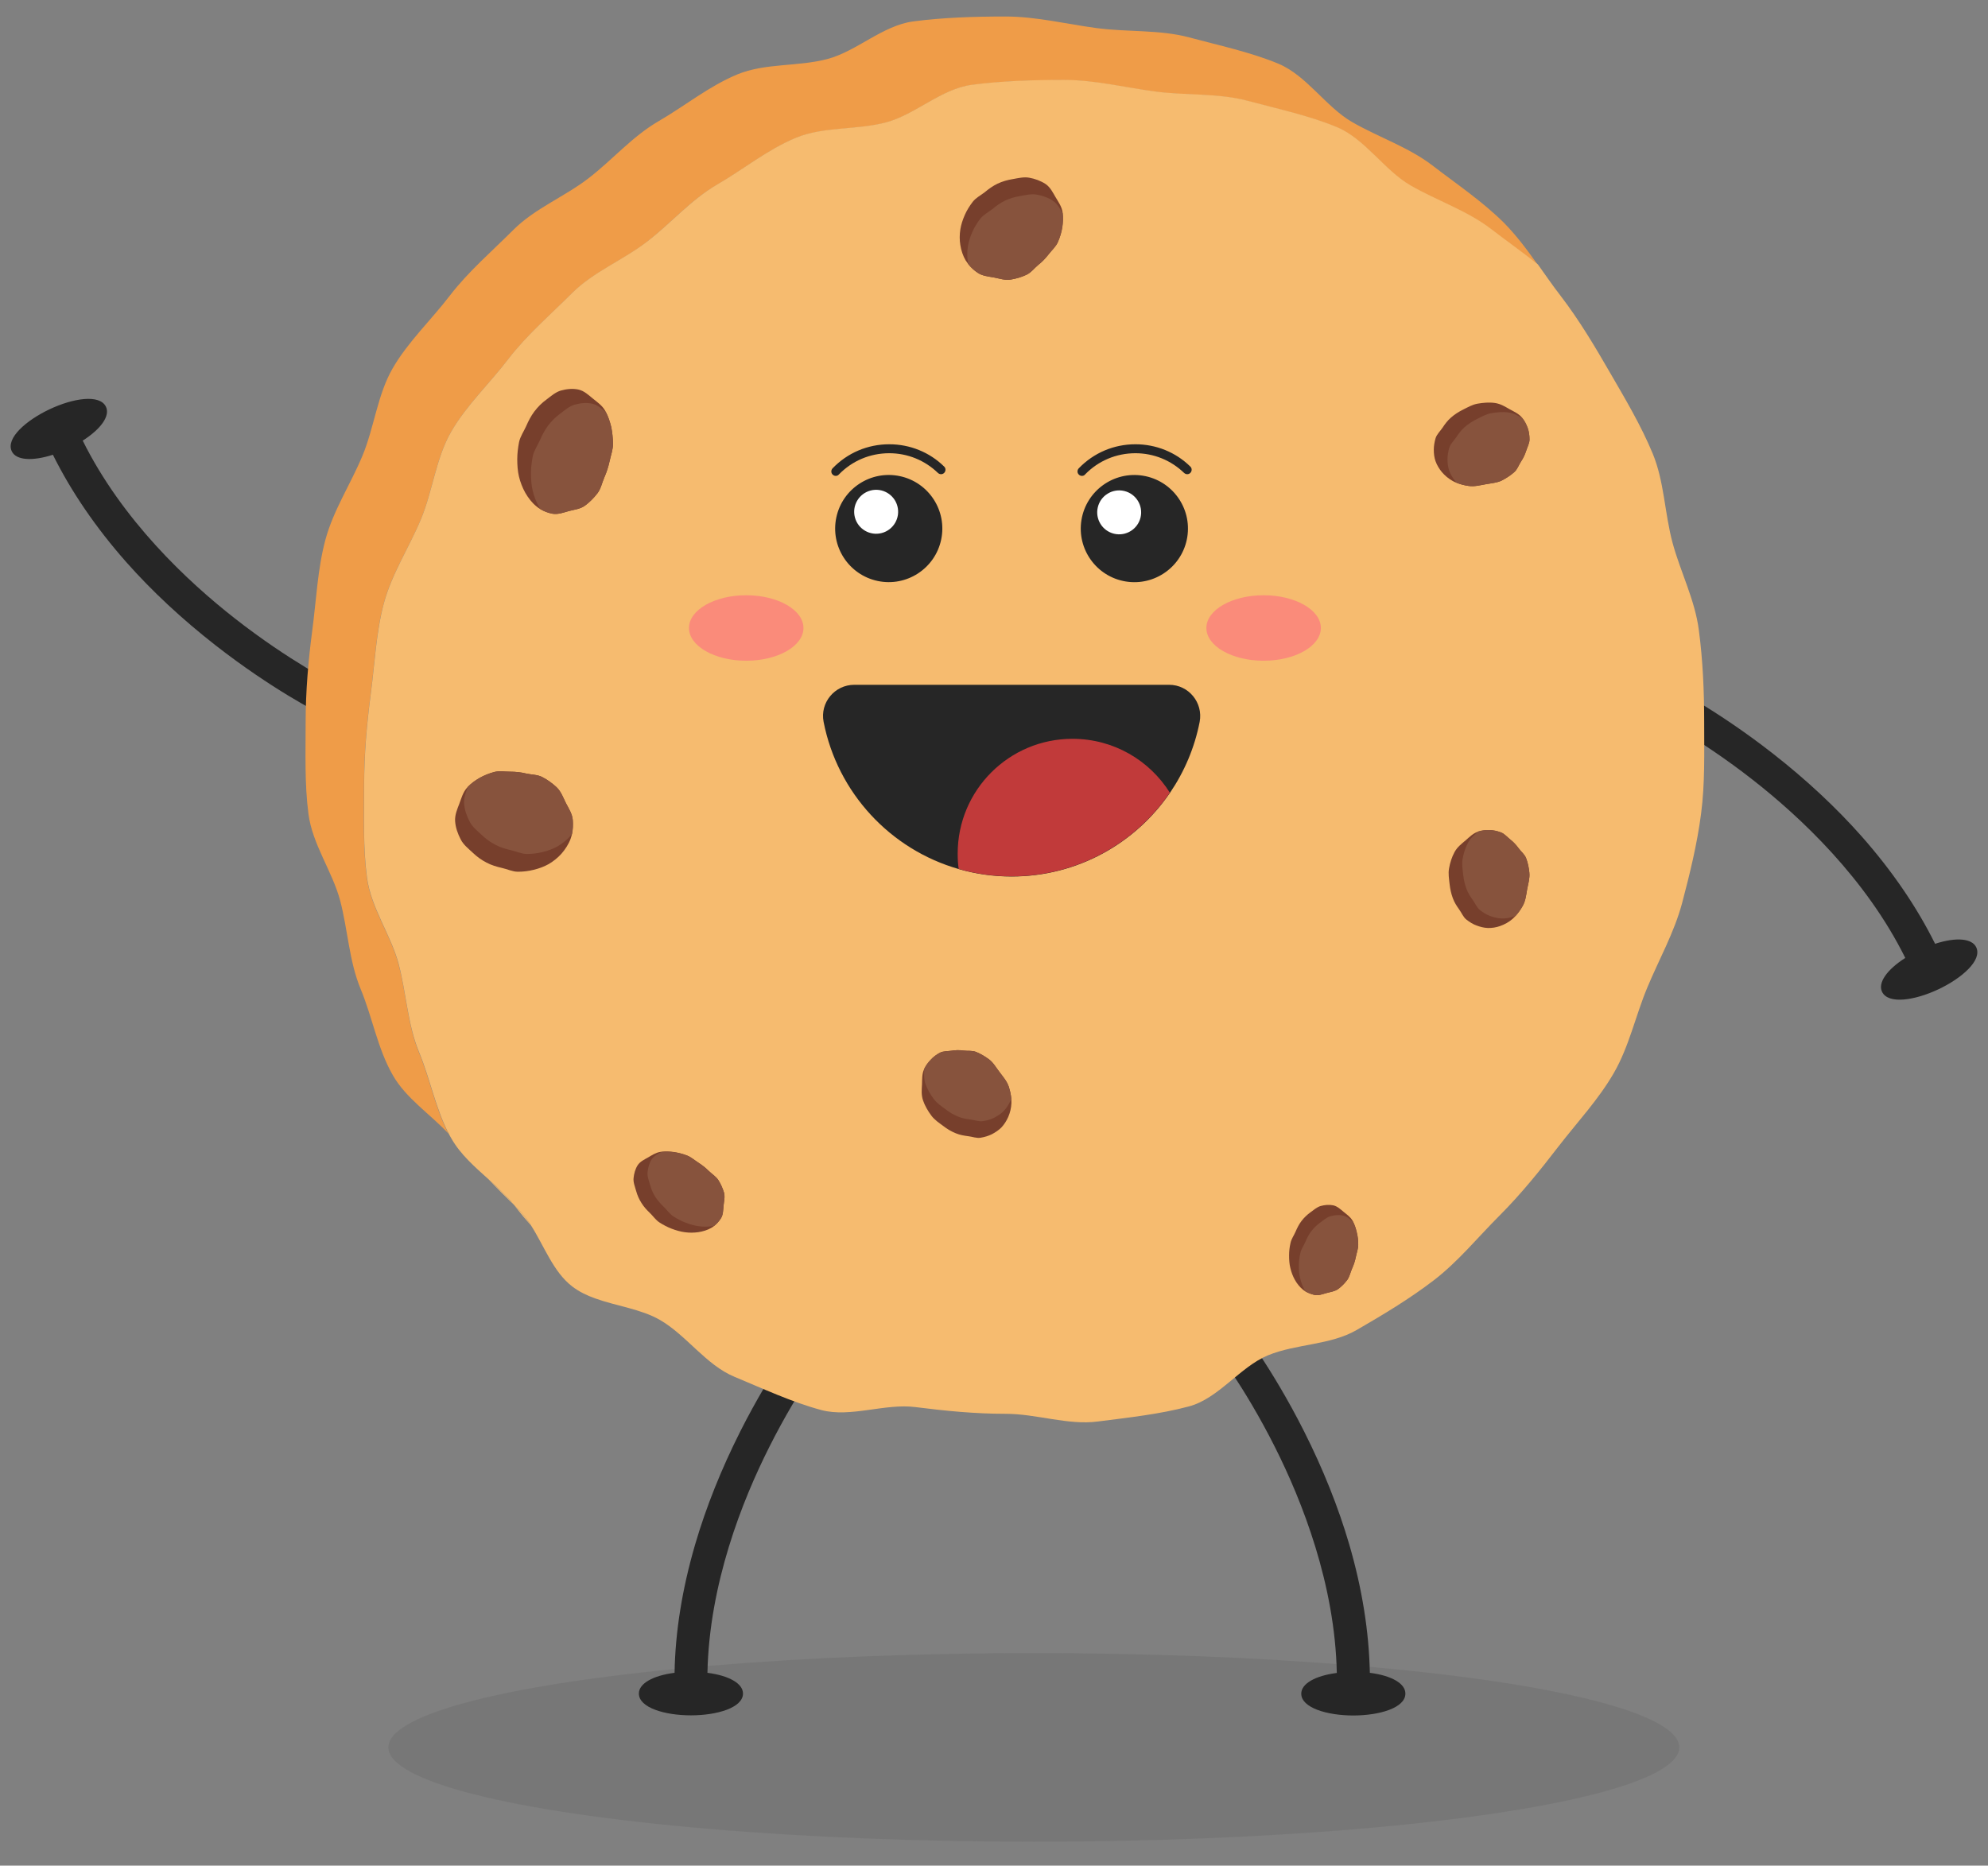 <?xml version="1.0" encoding="utf-8"?>
<!-- Generator: Adobe Illustrator 25.4.1, SVG Export Plug-In . SVG Version: 6.00 Build 0)  -->
<svg version="1.1" id="Layer_1" xmlns="http://www.w3.org/2000/svg" xmlns:xlink="http://www.w3.org/1999/xlink" x="0px" y="0px"
	 viewBox="0 0 1420.5 1333.3" style="enable-background:new 0 0 1420.5 1333.3;" xml:space="preserve">
<rect x="0" y="0" width="1420.5" height="1333.3" fill="#808080" stroke="none"/>
<style type="text/css">
	.st0{fill:#262626;}
	.st1{opacity:0.1;fill:#282828;}
	.st2{fill:#F6BB6F;}
	.st3{fill:#EF9C48;}
	.st4{fill:#773F2C;}
	.st5{fill:#87533D;}
	.st6{fill:#C13A3A;}
	.st7{fill:#FFFFFF;}
	.st8{opacity:0.47;fill:#FF5586;}
</style>
<g>
	<path class="st0" d="M37.8,325c13.1,26.4,30.7,52.1,52.4,76.7c18.4,20.8,39.9,40.8,63.7,59.4c40.6,31.7,73.8,48.4,75.2,49
		c5.8,2.9,12.9,0.5,15.8-5.3l0,0c1.4-2.8,1.6-6,0.6-9c-1-3-3.1-5.4-5.9-6.8c-0.3-0.2-32.9-16.6-71.5-46.8
		c-34.3-26.8-80.8-70.5-109-127.3c13.2-8.4,19.7-17.8,16.6-24.2c-4.4-9.2-23.6-6.1-40.3,1.8s-31.4,20.7-27,30
		C11.4,328.9,22.8,329.8,37.8,325z"/>
	<path class="st0" d="M1382.7,674.5c-13.1-26.4-30.7-52.1-52.4-76.7c-18.4-20.8-39.9-40.8-63.7-59.4c-40.6-31.7-73.8-48.4-75.2-49
		c-5.8-2.9-12.9-0.5-15.8,5.3l0,0c-1.4,2.8-1.6,6-0.6,9c1,3,3.1,5.4,5.9,6.8c0.3,0.2,32.9,16.6,71.5,46.8
		c34.3,26.8,80.8,70.5,109,127.3c-13.2,8.4-19.7,17.8-16.6,24.2c4.4,9.2,23.6,6.1,40.3-1.8c16.7-7.9,31.4-20.7,27-30
		C1409.1,670.6,1397.7,669.6,1382.7,674.5z"/>
	<g>
		<ellipse class="st1" cx="738.7" cy="1248.8" rx="461.2" ry="67.4"/>
		<path class="st0" d="M592.6,944.6L592.6,944.6c-5.1-4-12.5-3.1-16.5,1.9c-1,1.2-23.9,30.5-47.1,76.4c-13.6,27-24.5,54.2-32.3,80.9
			c-9.2,31.5-14.2,62.3-14.7,91.7c-15.6,2-25.5,7.7-25.5,14.8c0,10.2,18.7,15.6,37.2,15.6c18.5,0,37.2-5.4,37.2-15.6
			c0-7.1-9.9-12.8-25.4-14.8c1.3-63.4,24.7-122.8,44.3-161.6c22-43.8,44.5-72.5,44.7-72.8c1.9-2.5,2.8-5.5,2.4-8.7
			C596.6,949.3,595.1,946.5,592.6,944.6z"/>
		<path class="st0" d="M978.8,1195.5c-0.6-29.4-5.5-60.2-14.7-91.7c-7.8-26.7-18.7-53.9-32.3-80.9c-23.2-46-46.1-75.2-47.1-76.4
			c-4-5.1-11.4-6-16.5-1.9h0c-2.5,1.9-4,4.7-4.4,7.9c-0.4,3.1,0.5,6.2,2.4,8.7c0.2,0.3,22.7,29,44.7,72.8
			c19.6,38.9,43,98.3,44.3,161.6c-15.5,2-25.4,7.7-25.4,14.8c0,10.2,18.7,15.6,37.2,15.6c18.5,0,37.2-5.4,37.2-15.6
			C1004.3,1203.2,994.4,1197.5,978.8,1195.5z"/>
	</g>
	<g>
		<path class="st2" d="M367.2,861.1c-6.1-6-12.1-12-18-18.1C355.7,848.7,362,854.5,367.2,861.1z"/>
		<path class="st3" d="M1098.8,189.3c-10.9-8.8-22.5-16.9-33.5-25.4c-17.2-13.3-38.6-20.2-57.5-31.1C989,121.8,975.3,99.4,955.1,91
			c-20-8.3-42.6-13.1-63.8-18.8c-20.8-5.6-44-3.7-65.8-6.6c-21.3-2.8-43.2-8.3-65.3-8.3c-22.1,0-44.6,0.7-65.9,3.5
			c-21.8,2.8-40.2,21.2-61.1,26.8c-21.2,5.7-44.7,2.8-64.7,11.1c-20.2,8.4-37.4,22.5-56.2,33.4c-18.9,10.9-33,27.6-50.2,40.9
			c-17.3,13.3-38.2,21.4-53.6,36.8c-15.4,15.4-32.1,29.7-45.4,47c-13.2,17.2-29.9,32.9-40.8,51.9c-10.9,18.8-13.2,42.3-21.6,62.5
			c-8.3,20-20.9,38.9-26.5,60.1c-5.6,20.8-6.5,43.2-9.4,65c-2.8,21.3-4.7,43.1-4.7,65.2c0,22.1-0.8,44.2,2,65.6
			c2.8,21.8,17.1,41,22.6,61.8c5.7,21.2,6.4,43.4,14.7,63.4c7.8,18.8,11.7,39.9,21,57.8c-13-13.9-30.2-25.1-39.6-41.5
			c-10.9-18.8-14.7-41.6-23.1-61.8c-8.3-20-9.1-42.2-14.7-63.4c-5.6-20.8-19.8-40-22.6-61.8c-2.8-21.3-2-43.5-2-65.6
			c0-22.1,1.9-43.9,4.7-65.2c2.9-21.8,3.8-44.1,9.4-65c5.7-21.2,18.2-40.1,26.5-60.1c8.4-20.2,10.7-43.7,21.6-62.5
			c10.9-18.9,27.6-34.6,40.8-51.9c13.3-17.3,30-31.6,45.4-47c15.4-15.4,36.3-23.5,53.6-36.8c17.2-13.2,31.3-29.9,50.2-40.9
			c18.8-10.9,36-25,56.2-33.4c20-8.3,43.5-5.4,64.7-11.1c20.8-5.6,39.2-23.9,61.1-26.8c21.3-2.8,43.8-3.5,65.9-3.5
			s43.9,5.5,65.3,8.3c21.8,2.9,44.9,1,65.8,6.6c21.2,5.7,43.8,10.5,63.8,18.8c20.2,8.4,33.9,30.8,52.7,41.7
			c18.9,10.9,40.3,17.9,57.5,31.1c17.3,13.3,35.9,25.8,51.3,41.2C1083.8,168.6,1091.4,178.8,1098.8,189.3z"/>
		<path class="st2" d="M1215.5,581.4c-2.8,21.8-8.1,43.2-13.6,64.1c-5.7,21.2-16.6,40.4-24.9,60.4c-8.4,20.2-13,42.2-23.9,61
			c-10.9,18.9-26.1,35.1-39.4,52.3c-13.3,17.3-26.9,34.2-42.3,49.6c-15.4,15.4-29.5,32.8-46.8,46.1c-17.2,13.2-36.3,24.7-55.2,35.6
			c-18.8,10.9-43.2,9.8-63.4,18.1c-20,8.3-35.2,30.8-56.4,36.5c-20.8,5.6-43.4,8-65.2,10.8c-21.3,2.8-43.7-5.5-65.8-5.5
			s-43.1-2.1-64.5-4.8c-21.8-2.8-46.4,7.7-67.3,2.1c-21.2-5.7-42.1-15.5-62.1-23.8c-20.2-8.4-34.2-29.6-53-40.5
			c-13.6-7.9-31.3-10-46.5-15.5c-5.9-2.1-11.5-4.8-16.3-8.5c-13.5-10.3-20-28.8-29.5-43.7c-2.7-4.3-5.7-8.2-9.1-11.6
			c-1-1-2.1-2-3.1-3.1c-5.2-6.5-11.5-12.3-18-18.1c0,0,0,0,0,0c-9.9-8.9-20.1-17.8-26.5-29c-0.8-1.3-1.5-2.6-2.2-4
			c-9.3-18-13.2-39-21-57.8c-8.3-20-9.1-42.2-14.7-63.4c-5.6-20.8-19.8-40-22.6-61.8c-2.8-21.3-2-43.5-2-65.6
			c0-22.1,1.9-43.9,4.7-65.2c2.9-21.8,3.8-44.1,9.4-65c5.7-21.2,18.2-40.1,26.5-60.1c8.4-20.2,10.7-43.7,21.6-62.5
			c10.9-18.9,27.6-34.6,40.8-51.9c13.3-17.3,30-31.6,45.4-47c15.4-15.4,36.3-23.5,53.6-36.8c17.2-13.2,31.3-29.9,50.2-40.9
			c18.8-10.9,36-25,56.2-33.4c20-8.3,43.5-5.4,64.7-11.1c20.8-5.6,39.2-23.9,61.1-26.8c21.3-2.8,43.8-3.5,65.9-3.5
			c22.1,0,43.9,5.5,65.3,8.3c21.8,2.9,44.9,1,65.8,6.6c21.2,5.7,43.8,10.5,63.8,18.8c20.2,8.4,33.9,30.8,52.7,41.7
			c18.9,10.9,40.3,17.9,57.5,31.1c11,8.5,22.6,16.6,33.5,25.4c5.4,7.5,10.6,15.2,16.2,22.4c13.2,17.2,24.4,36,35.3,54.9
			c10.9,18.8,22.1,37.6,30.5,57.8c8.3,20,8.5,42.6,14.2,63.8c5.6,20.8,16,40.7,18.8,62.5c2.8,21.3,3.8,43.1,3.8,65.2
			C1217.7,538,1218.3,560.1,1215.5,581.4z"/>
		<path class="st2" d="M379.4,875.8c-3.9-4.4-7.6-8.9-11.2-13.5c-0.3-0.4-0.6-0.8-0.9-1.2c1,1,2,2,3.1,3.1
			C373.7,867.5,376.7,871.5,379.4,875.8z"/>
		<g>
			<path class="st4" d="M438,317.4c0,4-1.5,7.9-2.4,12.1c-0.9,4.1-2.1,7.9-3.7,11.5c-1.7,3.9-2.5,8.2-4.9,11.4
				c-2.6,3.4-5.7,6.5-8.8,8.8c-3.4,2.6-7.8,3-11.6,4c-4,1.1-8,2.7-12.1,1.9c-3-0.6-5.9-1.7-8.5-3.3c-1-0.6-1.9-1.2-2.8-2
				c-3.1-2.5-5.8-6-7.9-9.7c-1.9-3.4-3.5-7.4-4.5-11.6c-0.9-3.8-1.2-8.1-1.2-12.3c0-4,0.5-8.2,1.3-12.3c0.9-4.1,3.4-7.6,5-11.2
				c1.7-3.9,3.5-7.4,5.9-10.6c2.6-3.4,5.4-6.2,8.6-8.5c3.4-2.6,6.6-5.4,10.4-6.5c4-1.1,8.4-1.6,12.5-0.7c4.1,0.9,7.2,3.9,10.4,6.5
				c3.1,2.5,6.6,4.9,8.7,8.6c0.2,0.3,0.4,0.7,0.5,1c1.7,3.2,2.9,6.9,3.8,10.6C437.5,308.9,438,313.2,438,317.4z"/>
			<path class="st5" d="M438,317.4c0,4-1.5,7.9-2.4,12.1c-0.9,4.1-2.1,7.9-3.7,11.5c-1.7,3.9-2.5,8.2-4.9,11.4
				c-2.6,3.4-5.7,6.5-8.8,8.8c-3.4,2.6-7.8,3-11.6,4c-4,1.1-8,2.7-12.1,1.9c-3-0.6-5.9-1.7-8.5-3.3c-0.3-0.5-0.6-1-0.9-1.6
				c-1.9-3.4-3.5-7.4-4.5-11.6c-0.9-3.8-1.2-8.1-1.2-12.3c0-4,0.5-8.2,1.3-12.3c0.9-4.1,3.4-7.6,5-11.2c1.7-3.9,3.5-7.4,5.9-10.6
				c2.6-3.4,5.4-6.2,8.6-8.5c3.4-2.6,6.6-5.4,10.4-6.5c4-1.1,8.4-1.6,12.5-0.7c3.8,0.8,6.9,3.6,9.9,6.1c1.7,3.2,2.9,6.9,3.8,10.6
				C437.5,308.9,438,313.2,438,317.4z"/>
		</g>
		<g>
			<path class="st4" d="M755.9,173c-1.4,3.2-4.2,5.7-6.5,8.6c-2.3,3-4.7,5.5-7.5,7.7c-2.9,2.4-5.2,5.6-8.5,7.1
				c-3.6,1.7-7.5,2.8-11.2,3.4c-4,0.7-8.2-0.8-12-1.5c-4-0.7-8.3-1.1-11.7-3.4c-2.5-1.7-4.8-3.8-6.6-6.1c-0.7-0.9-1.3-1.8-1.9-2.7
				c-1.9-3.2-3.2-7.1-3.8-11c-0.6-3.5-0.6-7.4,0-11.1c0.5-3.4,1.7-7,3.2-10.4c1.4-3.2,3.3-6.3,5.6-9.3c2.3-3,5.8-4.7,8.6-6.9
				c2.9-2.4,5.8-4.5,9.1-6.1c3.6-1.7,7.2-2.7,10.9-3.3c4-0.7,8-1.7,11.8-1c4,0.7,8.2,2.2,11.7,4.5c3.4,2.3,5.2,6.1,7.2,9.5
				c1.9,3.2,4.3,6.6,4.9,10.4c0.1,0.3,0.1,0.7,0.1,1c0.4,3.2,0.2,6.7-0.3,10C758.5,166,757.4,169.6,755.9,173z"/>
			<path class="st5" d="M755.9,173c-1.4,3.2-4.2,5.7-6.5,8.6c-2.3,3-4.7,5.5-7.5,7.7c-2.9,2.4-5.2,5.6-8.5,7.1
				c-3.6,1.7-7.5,2.8-11.2,3.4c-4,0.7-8.2-0.8-12-1.5c-4-0.7-8.3-1.1-11.7-3.4c-2.5-1.7-4.8-3.8-6.6-6.1c-0.1-0.5-0.2-1.1-0.3-1.6
				c-0.6-3.5-0.6-7.4,0-11.1c0.5-3.4,1.7-7,3.2-10.4c1.4-3.2,3.3-6.3,5.6-9.3c2.3-3,5.8-4.7,8.6-6.9c2.9-2.4,5.8-4.5,9.1-6.1
				c3.6-1.7,7.2-2.7,10.9-3.3c4-0.7,8-1.7,11.8-1c4,0.7,8.2,2.1,11.7,4.5c3.2,2.2,5,5.7,6.9,8.9c0.4,3.2,0.2,6.7-0.3,10
				C758.5,166,757.4,169.6,755.9,173z"/>
		</g>
		<g>
			<path class="st4" d="M970.5,889.6c0,2.9-1.1,5.7-1.7,8.7c-0.6,3-1.5,5.7-2.7,8.3c-1.2,2.8-1.8,5.9-3.5,8.2
				c-1.9,2.5-4.1,4.7-6.4,6.4c-2.5,1.8-5.6,2.1-8.4,2.9c-2.9,0.8-5.8,2-8.7,1.3c-2.1-0.5-4.3-1.3-6.2-2.4c-0.7-0.4-1.4-0.9-2-1.4
				c-2.2-1.8-4.2-4.3-5.7-7c-1.4-2.5-2.5-5.4-3.2-8.4c-0.7-2.8-0.9-5.8-0.9-8.9c0-2.9,0.3-5.9,1-8.9c0.6-3,2.5-5.5,3.6-8.1
				c1.2-2.8,2.5-5.4,4.2-7.6c1.9-2.5,3.9-4.4,6.2-6.1c2.5-1.8,4.8-3.9,7.5-4.7c2.9-0.8,6.1-1.1,9-0.5c2.9,0.6,5.2,2.8,7.5,4.7
				c2.2,1.8,4.8,3.6,6.3,6.2c0.1,0.2,0.3,0.5,0.4,0.7c1.2,2.3,2.1,5,2.7,7.7C970.2,883.5,970.5,886.5,970.5,889.6z"/>
			<path class="st5" d="M970.5,889.6c0,2.9-1.1,5.7-1.7,8.7c-0.6,3-1.5,5.7-2.7,8.3c-1.2,2.8-1.8,5.9-3.5,8.2
				c-1.9,2.5-4.1,4.7-6.4,6.4c-2.5,1.8-5.6,2.1-8.4,2.9c-2.9,0.8-5.8,2-8.7,1.3c-2.1-0.5-4.3-1.3-6.2-2.4c-0.2-0.4-0.5-0.7-0.7-1.1
				c-1.4-2.5-2.5-5.4-3.2-8.4c-0.7-2.8-0.9-5.8-0.9-8.9c0-2.9,0.3-5.9,1-8.9c0.6-3,2.5-5.5,3.6-8.1c1.2-2.8,2.5-5.4,4.2-7.6
				c1.9-2.5,3.9-4.4,6.2-6.1c2.5-1.8,4.8-3.9,7.5-4.7c2.9-0.8,6.1-1.1,9-0.5c2.8,0.6,5,2.6,7.1,4.4c1.2,2.3,2.1,5,2.7,7.7
				C970.2,883.5,970.5,886.5,970.5,889.6z"/>
		</g>
		<g>
			<path class="st4" d="M1092.9,314.1c0,2.6-1.5,5.3-2.4,8.1c-0.9,2.8-2.1,5.3-3.7,7.7c-1.7,2.6-2.5,5.5-4.9,7.6
				c-2.6,2.3-5.7,4.3-8.8,5.9c-3.4,1.7-7.8,2-11.6,2.7c-4,0.7-8,1.8-12.1,1.2c-3-0.4-5.9-1.2-8.5-2.2c-1-0.4-1.9-0.8-2.8-1.3
				c-3.1-1.7-5.8-4-7.9-6.5c-1.9-2.3-3.5-5-4.5-7.8c-0.9-2.6-1.2-5.4-1.2-8.2c0-2.6,0.5-5.5,1.3-8.2c0.9-2.8,3.4-5.1,5-7.5
				c1.7-2.6,3.5-5,5.9-7.1c2.6-2.3,5.4-4.1,8.6-5.7c3.4-1.7,6.6-3.6,10.4-4.3c4-0.7,8.4-1.1,12.5-0.5c4.1,0.6,7.2,2.6,10.4,4.4
				c3.1,1.7,6.6,3.3,8.7,5.8c0.2,0.2,0.4,0.4,0.5,0.7c1.7,2.1,2.9,4.6,3.8,7.1C1092.5,308.4,1092.9,311.2,1092.9,314.1z"/>
			<path class="st5" d="M1092.9,314.1c0,2.6-1.5,5.3-2.4,8.1c-0.9,2.8-2.1,5.3-3.7,7.7c-1.7,2.6-2.5,5.5-4.9,7.6
				c-2.6,2.3-5.7,4.3-8.8,5.9c-3.4,1.7-7.8,2-11.6,2.7c-4,0.7-8,1.8-12.1,1.2c-3-0.4-5.9-1.2-8.5-2.2c-0.3-0.3-0.6-0.7-0.9-1
				c-1.9-2.3-3.5-5-4.5-7.8c-0.9-2.6-1.2-5.4-1.2-8.2c0-2.6,0.5-5.5,1.3-8.2c0.9-2.8,3.4-5.1,5-7.5c1.7-2.6,3.5-5,5.9-7.1
				c2.6-2.3,5.4-4.1,8.6-5.7c3.4-1.7,6.6-3.6,10.4-4.3c4-0.7,8.4-1.1,12.5-0.5c3.8,0.5,6.9,2.4,9.9,4.1c1.7,2.1,2.9,4.6,3.8,7.1
				C1092.5,308.4,1092.9,311.2,1092.9,314.1z"/>
		</g>
		<g>
			<path class="st4" d="M1072.5,594.9c2.5,0.9,4.4,3.3,6.7,5.1c2.3,1.8,4.2,3.9,5.9,6.2c1.8,2.5,4.3,4.3,5.4,7.2
				c1.2,3.2,2,6.9,2.3,10.4c0.4,3.8-0.9,8-1.6,11.8c-0.7,4-1.1,8.1-3.1,11.7c-1.4,2.6-3.2,5.1-5.1,7.2c-0.7,0.8-1.5,1.5-2.2,2.2
				c-2.6,2.3-5.8,4-8.9,5.1c-2.8,1-5.9,1.5-8.8,1.4c-2.7-0.1-5.5-0.8-8.1-1.8c-2.5-0.9-4.9-2.4-7.2-4.2c-2.3-1.8-3.5-5-5.2-7.3
				c-1.8-2.5-3.4-5-4.5-8c-1.2-3.2-1.9-6.5-2.3-10c-0.4-3.8-1.1-7.5-0.4-11.3c0.7-4,2-8.2,4-11.8c2-3.6,5-5.8,7.8-8.2
				c2.6-2.3,5.4-5,8.5-6.1c0.3-0.1,0.5-0.2,0.8-0.3c2.6-0.8,5.3-1.1,8-1C1067.1,593.3,1069.9,593.9,1072.5,594.9z"/>
			<path class="st5" d="M1072.5,594.9c2.5,0.9,4.4,3.3,6.7,5.1c2.3,1.8,4.2,3.9,5.9,6.2c1.8,2.5,4.3,4.3,5.4,7.2
				c1.2,3.2,2,6.9,2.3,10.4c0.4,3.8-0.9,8-1.6,11.8c-0.7,4-1.1,8.1-3.1,11.7c-1.4,2.6-3.2,5.1-5.1,7.2c-0.4,0.2-0.9,0.3-1.3,0.5
				c-2.8,1-5.9,1.5-8.8,1.4c-2.7-0.1-5.5-0.8-8.2-1.8c-2.5-0.9-4.9-2.4-7.2-4.2c-2.3-1.8-3.5-5-5.2-7.3c-1.8-2.5-3.4-5-4.5-8
				c-1.2-3.2-1.9-6.5-2.3-10c-0.4-3.8-1.1-7.5-0.4-11.3c0.7-4,2-8.2,4-11.8c1.9-3.4,4.7-5.6,7.3-7.8c2.6-0.8,5.3-1.1,8-1
				C1067.1,593.3,1069.9,593.9,1072.5,594.9z"/>
		</g>
		<g>
			<path class="st4" d="M671.7,752.3c2.4-1.2,5.4-1,8.3-1.4c2.9-0.5,5.7-0.5,8.5-0.1c3.1,0.4,6-0.2,9,1c3.2,1.3,6.4,3.2,9.2,5.3
				c3.1,2.3,5.2,6.1,7.6,9.2c2.4,3.2,5.2,6.4,6.5,10.3c0.9,2.8,1.6,5.8,1.8,8.6c0.1,1.1,0.1,2.1,0.1,3.1c-0.1,3.5-1,7-2.3,10
				c-1.2,2.7-2.9,5.4-4.9,7.5c-1.9,1.9-4.3,3.5-6.8,4.8c-2.4,1.2-5.1,2-8,2.5c-2.9,0.5-6.1-0.8-8.9-1.1c-3.1-0.4-6-0.9-8.9-2.1
				c-3.2-1.3-6.1-3-8.9-5.2c-3.1-2.3-6.2-4.3-8.5-7.4c-2.4-3.2-4.7-7.1-6-11c-1.3-3.9-0.9-7.7-0.7-11.3c0.1-3.5,0-7.4,1.3-10.4
				c0.1-0.3,0.2-0.5,0.4-0.8c1.2-2.4,2.8-4.6,4.7-6.5C666.9,755.3,669.2,753.6,671.7,752.3z"/>
			<path class="st5" d="M671.7,752.3c2.4-1.2,5.4-1,8.3-1.4c2.9-0.5,5.7-0.5,8.5-0.1c3.1,0.4,6-0.2,9,1c3.2,1.3,6.4,3.2,9.2,5.3
				c3.1,2.3,5.2,6.1,7.6,9.2c2.4,3.2,5.2,6.4,6.5,10.3c0.9,2.8,1.6,5.8,1.8,8.6c-0.2,0.4-0.3,0.9-0.5,1.3c-1.2,2.7-2.9,5.4-4.9,7.5
				c-1.9,1.9-4.3,3.5-6.8,4.8c-2.4,1.2-5.1,2-8,2.4c-2.9,0.5-6.1-0.8-8.9-1.1c-3.1-0.4-6-0.9-8.9-2.1c-3.2-1.3-6.1-3-8.9-5.2
				c-3.1-2.3-6.2-4.3-8.5-7.4c-2.4-3.2-4.7-7.1-6-11c-1.2-3.7-0.9-7.2-0.8-10.7c1.2-2.4,2.8-4.6,4.7-6.5
				C666.9,755.3,669.2,753.6,671.7,752.3z"/>
		</g>
		<g>
			<path class="st4" d="M490.9,825.8c2.9,1.1,5.3,3.3,8.1,5.1c2.8,1.8,5.2,3.7,7.4,5.9c2.4,2.3,5.3,4.1,6.9,6.6
				c1.8,2.8,3.1,5.9,4,8.8c0.9,3.2,0,6.4-0.3,9.5c-0.3,3.2-0.2,6.5-2,9.2c-1.3,2-2.9,3.8-4.7,5.2c-0.7,0.6-1.4,1.1-2.2,1.5
				c-2.6,1.5-5.9,2.5-9.2,3c-3,0.4-6.4,0.5-9.7,0c-3-0.4-6.2-1.3-9.3-2.5c-2.9-1.1-5.8-2.6-8.6-4.4c-2.8-1.8-4.6-4.6-6.8-6.7
				c-2.4-2.3-4.5-4.6-6.1-7.2c-1.8-2.8-3-5.6-3.8-8.5c-0.9-3.2-2.2-6.3-1.9-9.3c0.3-3.2,1.2-6.5,2.9-9.2c1.7-2.7,4.8-4.1,7.6-5.7
				c2.6-1.5,5.4-3.4,8.7-3.9c0.3,0,0.6-0.1,0.9-0.1c2.8-0.3,5.8-0.2,8.8,0.2C484.6,823.8,487.8,824.6,490.9,825.8z"/>
			<path class="st5" d="M490.9,825.8c2.9,1.1,5.3,3.3,8.1,5.1c2.8,1.8,5.2,3.7,7.4,5.9c2.4,2.3,5.3,4.1,6.9,6.6
				c1.8,2.8,3.1,5.9,4,8.8c0.9,3.2,0,6.4-0.3,9.5c-0.3,3.2-0.2,6.5-2,9.2c-1.3,2-2.9,3.8-4.7,5.2c-0.5,0.1-0.9,0.2-1.4,0.2
				c-3,0.4-6.4,0.5-9.7,0c-3-0.4-6.2-1.3-9.3-2.5c-2.9-1.1-5.8-2.6-8.6-4.4c-2.8-1.8-4.6-4.6-6.8-6.7c-2.4-2.3-4.4-4.6-6.1-7.1
				c-1.8-2.8-3-5.6-3.8-8.5c-0.9-3.2-2.2-6.3-1.9-9.3c0.3-3.2,1.2-6.5,2.9-9.2c1.6-2.5,4.5-4,7.1-5.4c2.8-0.3,5.8-0.2,8.8,0.2
				C484.6,823.8,487.8,824.6,490.9,825.8z"/>
		</g>
		<g>
			<path class="st4" d="M353.2,551.7c3.5-0.9,7.5-0.2,11.4-0.2c3.9,0,7.6,0.4,11.3,1.3c3.9,0.9,8,0.7,11.5,2.5
				c3.7,1.9,7.3,4.5,10.3,7.3c3.2,3,4.8,7.6,6.7,11.4c2.1,4,4.6,7.8,4.9,12.3c0.2,3.3,0.1,6.6-0.6,9.8c-0.3,1.2-0.6,2.3-1,3.4
				c-1.4,3.8-3.8,7.5-6.5,10.6c-2.5,2.8-5.7,5.4-9.1,7.4c-3.2,1.8-6.9,3.2-10.7,4.1c-3.5,0.9-7.4,1.4-11.3,1.4
				c-3.9,0-7.7-1.9-11.4-2.7c-3.9-0.9-7.6-2-11-3.8c-3.7-1.9-7-4.3-9.9-7.1c-3.2-3-6.7-5.7-8.6-9.5c-2.1-4-3.7-8.5-4-13
				c-0.3-4.5,1.5-8.6,3-12.5c1.4-3.8,2.6-8.1,5.3-11.2c0.2-0.3,0.5-0.5,0.7-0.8c2.4-2.5,5.3-4.6,8.4-6.4
				C345.8,554.2,349.4,552.7,353.2,551.7z"/>
			<path class="st5" d="M353.2,551.7c3.5-0.9,7.5-0.2,11.4-0.2c3.9,0,7.6,0.4,11.3,1.3c3.9,0.9,8,0.7,11.5,2.5
				c3.7,1.9,7.3,4.5,10.3,7.3c3.2,3,4.8,7.6,6.7,11.4c2.1,4,4.6,7.8,4.9,12.3c0.2,3.3,0.1,6.6-0.6,9.8c-0.4,0.5-0.7,0.9-1.1,1.3
				c-2.5,2.8-5.7,5.4-9.1,7.4c-3.2,1.8-6.9,3.2-10.7,4.1c-3.5,0.9-7.4,1.4-11.3,1.4c-3.9,0-7.7-1.9-11.4-2.7c-3.9-0.9-7.6-2-11-3.8
				c-3.7-1.9-7-4.3-9.9-7.1c-3.2-3-6.7-5.7-8.6-9.5c-2.1-4-3.7-8.5-4-13c-0.3-4.2,1.3-8.1,2.7-11.9c2.4-2.5,5.3-4.6,8.4-6.4
				C345.8,554.2,349.4,552.7,353.2,551.7z"/>
		</g>
	</g>
	<g>
		<g>
			<g>
				<path class="st0" d="M857.2,515.9c-3.6,18.5-11,35.7-21.2,50.7c-24.7,36.1-66.1,59.8-113.1,59.8c-13.1,0-25.8-1.8-37.8-5.3
					c-49-14-86.7-54.6-96.6-105.2c-2.7-13.7,7.9-26.5,21.9-26.5h225C849.3,489.4,859.8,502.1,857.2,515.9z"/>
				<path class="st6" d="M835.9,566.5c-24.7,36.1-66.1,59.8-113.1,59.8c-13.1,0-25.8-1.8-37.8-5.3c-0.5-3.6-0.7-7.3-0.7-11
					c0-45.3,36.7-82,82-82C795.7,528,821.4,543.4,835.9,566.5z"/>
			</g>
			<g>
				<g>
					
						<ellipse transform="matrix(0.207 -0.978 0.978 0.207 134.121 920.974)" class="st0" cx="635.4" cy="377.7" rx="38.3" ry="38.3"/>
					<g>
						<path class="st0" d="M597.2,340.1c-0.8,0-1.6-0.3-2.2-0.9c-1.3-1.2-1.3-3.2-0.1-4.5c10.7-11.1,25.1-17.2,40.5-17.2
							c14.7,0,28.7,5.6,39.2,15.9c1.3,1.2,1.3,3.2,0.1,4.5c-1.2,1.3-3.2,1.3-4.5,0.1c-9.4-9.1-21.8-14.1-34.8-14.1
							c-13.7,0-26.5,5.4-36,15.2C598.8,339.8,598,340.1,597.2,340.1z"/>
					</g>
					
						<ellipse transform="matrix(0.967 -0.256 0.256 0.967 -72.751 172.224)" class="st7" cx="625.8" cy="365.8" rx="15.7" ry="15.7"/>
				</g>
				<g>
					<g>
						<path class="st0" d="M773.1,340.1c-0.8,0-1.6-0.3-2.2-0.9c-1.3-1.2-1.3-3.2-0.1-4.5c10.7-11.1,25.1-17.2,40.5-17.2
							c14.7,0,28.7,5.6,39.2,15.9c1.3,1.2,1.3,3.2,0.1,4.5c-1.2,1.3-3.2,1.3-4.5,0.1c-9.4-9.1-21.8-14.1-34.8-14.1
							c-13.7,0-26.5,5.4-36,15.2C774.8,339.8,773.9,340.1,773.1,340.1z"/>
					</g>
					
						<ellipse transform="matrix(0.16 -0.987 0.987 0.16 308.041 1117.491)" class="st0" cx="810.7" cy="377.7" rx="38.3" ry="38.3"/>
					
						<ellipse transform="matrix(0.23 -0.973 0.973 0.23 259.863 1060.044)" class="st7" cx="799.6" cy="365.8" rx="15.7" ry="15.7"/>
				</g>
			</g>
		</g>
		<ellipse class="st8" cx="902.9" cy="448.8" rx="40.9" ry="23.4"/>
		<ellipse class="st8" cx="533.2" cy="448.8" rx="40.9" ry="23.4"/>
	</g>
</g>
</svg>
